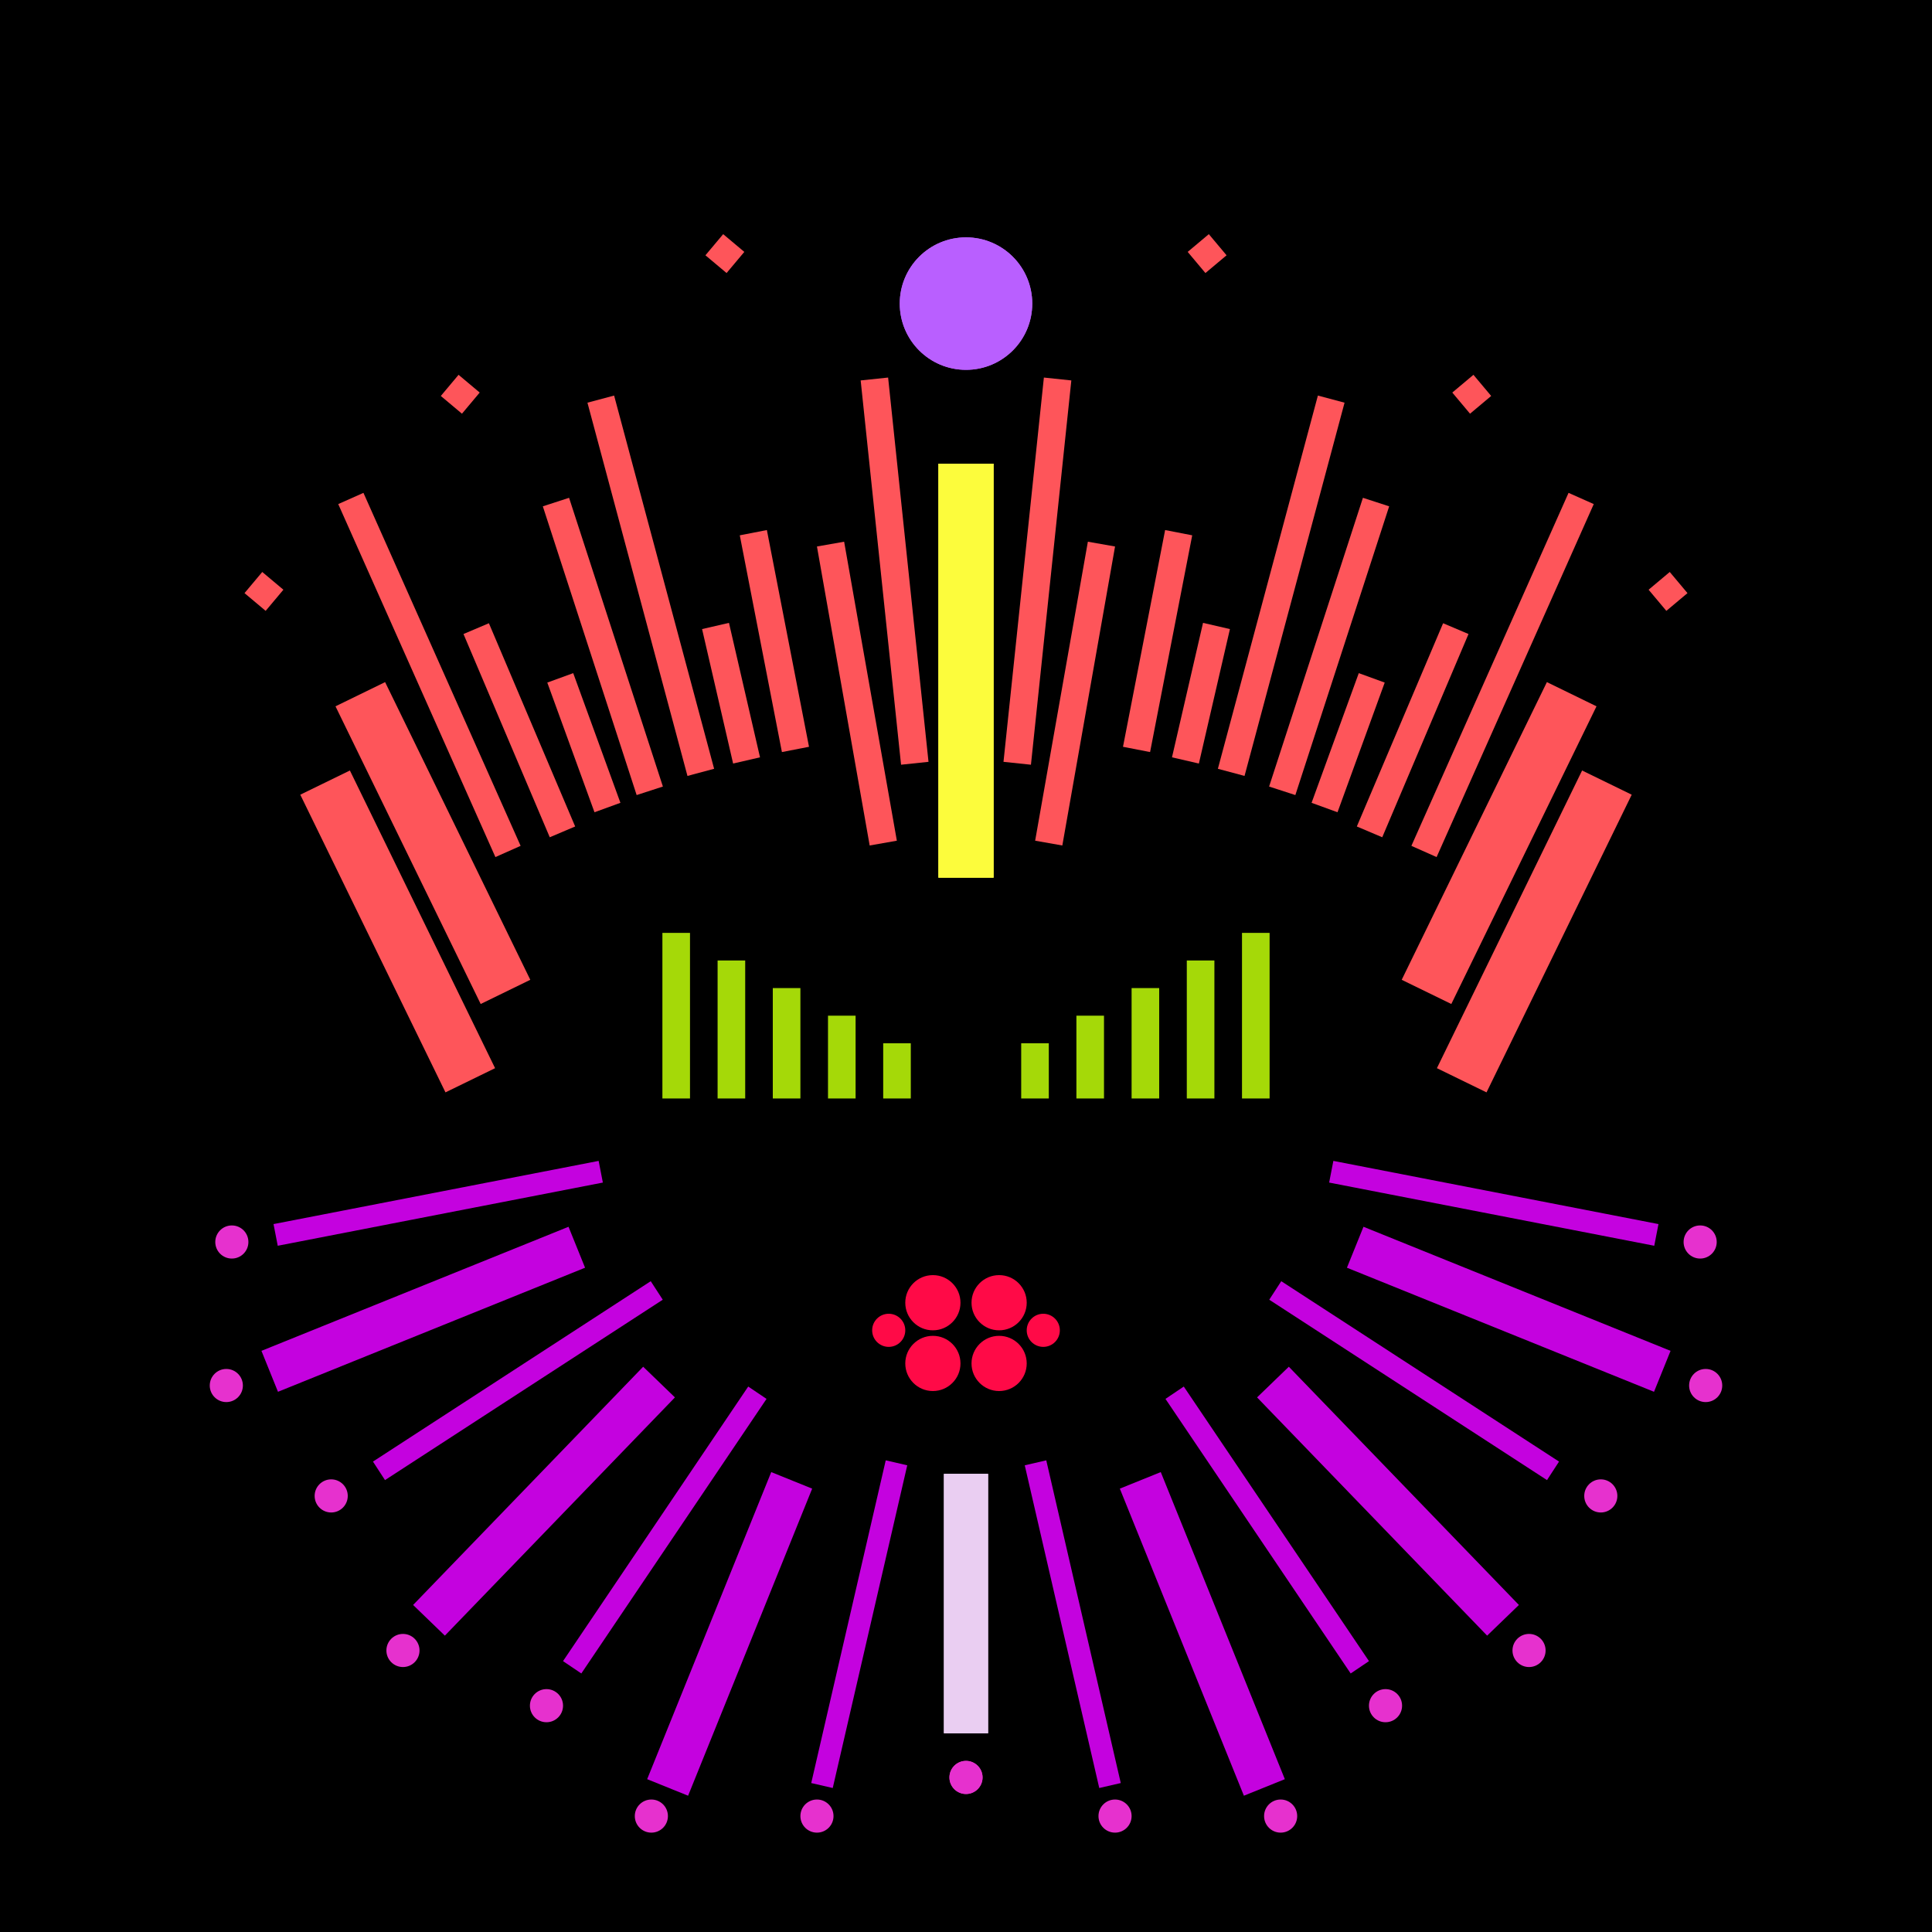 <svg xmlns='http://www.w3.org/2000/svg' preserveAspectRatio='xMinYMin meet' viewBox='0 0 350 350'> <filter id='neon' y='-2' x='-1' width='350' height='350'><feDropShadow flood-color='#3f285e' dx='0' dy='5' flood-opacity='1' stdDeviation='2' result='shadow'/><feOffset in='StrokePaint' dx='0' dy='2' result='offStrPnt'/><feFlood flood-color='#E0F2F3' flood-opacity='0.2' result='flood1' /><feOffset in='SourceGraphic' dx='0' dy='-1' result='offFlood'/><feOffset in='SourceGraphic' dx='0' dy='3' result='offShadow'/><feComposite in='flood1' in2='offFlood' operator='in'  result='cmpFlood' /><feComposite in='shadow' in2='offShadow' operator='in'  result='cmpSha' /><feGaussianBlur in='offStrPnt' stdDeviation='3.5' result='bStrokeP'/><feGaussianBlur in='cmpFlood' stdDeviation='0.8' result='bFlood'/><feGaussianBlur in='cmpSha' stdDeviation='0.4' result='bShadow'/><feMerge><feMergeNode in='bStrokeP'/><feMergeNode in='SourceGraphic'/><feMergeNode in='bFlood'/><feMergeNode in='bshadow'/></feMerge></filter><rect width='100%'  height='100%' fill='#000000'/> <g filter='url(#neon)' ><rect x='171' y= '263' width='8  ' height=  '47 '  fill= '#EACEF2' /><rect x='126' y= '288' width='60 ' height=  '4  '  fill= '#c402df' transform = '  translate( -162   , 377 ) rotate ( -77)'  /><rect x='102' y= '288' width='60 ' height=  '8  '  fill= '#c402df' transform = '  translate( -188   , 305 ) rotate ( -68)'  /><rect x='64 ' y= '244' width='60 ' height=  '4  '  fill= '#c402df' transform = '  translate( -119   , 91  ) rotate ( -33)'  /><rect x='69 ' y= '264' width='60 ' height=  '8  '  fill= '#c402df' transform = '  translate( -163   , 153 ) rotate ( -46)'  /><rect x='49 ' y= '212' width='60 ' height=  '4  '  fill= '#c402df' transform = '  translate( -39 , 19  ) rotate ( -11)'  /><rect x='47 ' y= '229' width='60 ' height=  '8  '  fill= '#c402df' transform = '  translate( -82 , 46  ) rotate ( -22)'  /><rect x='90 ' y= '271' width='60 ' height=  '4  '  fill= '#c402df' transform = '  translate( -173   , 220 ) rotate ( -56)'  /><circle cx='60 ' cy='267' r ='3  '  fill= '#e631ce' /><circle cx='41 ' cy='247' r ='3  '  fill= '#e631ce' /><circle cx='42 ' cy='221' r ='3  '  fill= '#e631ce' /><circle cx='73 ' cy='295' r ='3  '  fill= '#e631ce' /><circle cx='99 ' cy='305' r ='3  '  fill= '#e631ce' /><circle cx='118' cy='325' r ='3  '  fill= '#e631ce' /><circle cx='148' cy='325' r ='3  '  fill= '#e631ce' /><circle cx='175' cy='318' r ='3  '  fill= '#e631ce' /><rect x='171' y= '263' width='8  ' height=  '47 '  fill= '#EACEF2' transform= 'scale(-1,1) translate(-350,0)'/><rect x='126' y= '288' width='60 ' height=  '4  '  fill= '#c402df' transform = ' scale(-1,1)  translate(-350,0) translate( -162   , 377 ) rotate ( -77)'  /><rect x='102' y= '288' width='60 ' height=  '8  '  fill= '#c402df' transform = ' scale(-1,1)  translate(-350,0) translate( -188   , 305 ) rotate ( -68)'  /><rect x='64 ' y= '244' width='60 ' height=  '4  '  fill= '#c402df' transform = ' scale(-1,1)  translate(-350,0) translate( -119   , 91  ) rotate ( -33)'  /><rect x='69 ' y= '264' width='60 ' height=  '8  '  fill= '#c402df' transform = ' scale(-1,1)  translate(-350,0) translate( -163   , 153 ) rotate ( -46)'  /><rect x='49 ' y= '212' width='60 ' height=  '4  '  fill= '#c402df' transform = ' scale(-1,1)  translate(-350,0) translate( -39 , 19  ) rotate ( -11)'  /><rect x='47 ' y= '229' width='60 ' height=  '8  '  fill= '#c402df' transform = ' scale(-1,1)  translate(-350,0) translate( -82 , 46  ) rotate ( -22)'  /><rect x='90 ' y= '271' width='60 ' height=  '4  '  fill= '#c402df' transform = ' scale(-1,1)  translate(-350,0) translate( -173   , 220 ) rotate ( -56)'  /><circle cx='60 ' cy='267' r ='3  '  fill= '#e631ce' transform= 'scale(-1,1) translate(-350,0)'/><circle cx='41 ' cy='247' r ='3  '  fill= '#e631ce' transform= 'scale(-1,1) translate(-350,0)'/><circle cx='42 ' cy='221' r ='3  '  fill= '#e631ce' transform= 'scale(-1,1) translate(-350,0)'/><circle cx='73 ' cy='295' r ='3  '  fill= '#e631ce' transform= 'scale(-1,1) translate(-350,0)'/><circle cx='99 ' cy='305' r ='3  '  fill= '#e631ce' transform= 'scale(-1,1) translate(-350,0)'/><circle cx='118' cy='325' r ='3  '  fill= '#e631ce' transform= 'scale(-1,1) translate(-350,0)'/><circle cx='148' cy='325' r ='3  '  fill= '#e631ce' transform= 'scale(-1,1) translate(-350,0)'/><circle cx='175' cy='318' r ='3  '  fill= '#e631ce' transform= 'scale(-1,1) translate(-350,0)'/><rect x='170' y= '80 ' width='10 ' height=  '75 '  fill= '#fcfc3c' /><rect x='160' y= '65 ' width='5  ' height=  '70 '  fill= '#FE555A' transform = '  translate( -10 , 17  ) rotate ( -6 )'  /><rect x='153' y= '94 ' width='5  ' height=  '55 '  fill= '#FE555A' transform = '  translate( -19 , 29  ) rotate ( -10)'  /><rect x='138' y= '92 ' width='5  ' height=  '40 '  fill= '#FE555A' transform = '  translate( -19 , 29  ) rotate ( -11)'  /><rect x='130' y= '109' width='5  ' height=  '25 '  fill= '#FE555A' transform = '  translate( -24 , 33  ) rotate ( -13)'  /><rect x='115' y= '67 ' width='5  ' height=  '70 '  fill= '#FE555A' transform = '  translate( -22 , 34  ) rotate ( -15)'  /><rect x='103' y= '118' width='5  ' height=  '25 '  fill= '#FE555A' transform = '  translate( -38 , 44  ) rotate ( -20)'  /><rect x='91 ' y= '108' width='5  ' height=  '40 '  fill= '#FE555A' transform = '  translate( -42 , 47  ) rotate ( -23)'  /><rect x='75 ' y= '83 ' width='5  ' height=  '70 '  fill= '#FE555A' transform = '  translate( -41 , 42  ) rotate ( -24)'  /><rect x='73 ' y= '119' width='10 ' height=  '60 '  fill= '#FE555A' transform = '  translate( -57 , 49  ) rotate ( -26)'  /><rect x='67 ' y= '135' width='10 ' height=  '60 '  fill= '#FE555A' transform = '  translate( -65 , 48  ) rotate ( -26)'  /><rect x='129' y= '39 ' width='5  ' height=  '5  '  fill= '#FE555A' transform = '  translate( 15  , 116 ) rotate ( -50)'  /><rect x='81 ' y= '65 ' width='5  ' height=  '5  '  fill= '#FE555A' transform = '  translate( -22 , 88  ) rotate ( -50)'  /><rect x='45 ' y= '101' width='5  ' height=  '5  '  fill= '#FE555A' transform = '  translate( -62 , 73  ) rotate ( -50)'  /><rect x='107' y= '86 ' width='5  ' height=  '55 '  fill= '#FE555A' transform = '  translate( -30 , 39  ) rotate ( -18)'  /><circle cx='175' cy='51 ' r ='12 '  fill= '#b95fff' /><rect x='170' y= '80 ' width='10 ' height=  '75 '  fill= '#fcfc3c' transform= 'scale(-1,1) translate(-350,0)'/><rect x='160' y= '65 ' width='5  ' height=  '70 '  fill= '#FE555A' transform = ' scale(-1,1)  translate(-350,0) translate( -10 , 17  ) rotate ( -6 )'  /><rect x='153' y= '94 ' width='5  ' height=  '55 '  fill= '#FE555A' transform = ' scale(-1,1)  translate(-350,0) translate( -19 , 29  ) rotate ( -10)'  /><rect x='138' y= '92 ' width='5  ' height=  '40 '  fill= '#FE555A' transform = ' scale(-1,1)  translate(-350,0) translate( -19 , 29  ) rotate ( -11)'  /><rect x='130' y= '109' width='5  ' height=  '25 '  fill= '#FE555A' transform = ' scale(-1,1)  translate(-350,0) translate( -24 , 33  ) rotate ( -13)'  /><rect x='115' y= '67 ' width='5  ' height=  '70 '  fill= '#FE555A' transform = ' scale(-1,1)  translate(-350,0) translate( -22 , 34  ) rotate ( -15)'  /><rect x='103' y= '118' width='5  ' height=  '25 '  fill= '#FE555A' transform = ' scale(-1,1)  translate(-350,0) translate( -38 , 44  ) rotate ( -20)'  /><rect x='91 ' y= '108' width='5  ' height=  '40 '  fill= '#FE555A' transform = ' scale(-1,1)  translate(-350,0) translate( -42 , 47  ) rotate ( -23)'  /><rect x='75 ' y= '83 ' width='5  ' height=  '70 '  fill= '#FE555A' transform = ' scale(-1,1)  translate(-350,0) translate( -41 , 42  ) rotate ( -24)'  /><rect x='73 ' y= '119' width='10 ' height=  '60 '  fill= '#FE555A' transform = ' scale(-1,1)  translate(-350,0) translate( -57 , 49  ) rotate ( -26)'  /><rect x='67 ' y= '135' width='10 ' height=  '60 '  fill= '#FE555A' transform = ' scale(-1,1)  translate(-350,0) translate( -65 , 48  ) rotate ( -26)'  /><rect x='129' y= '39 ' width='5  ' height=  '5  '  fill= '#FE555A' transform = ' scale(-1,1)  translate(-350,0) translate( 15  , 116 ) rotate ( -50)'  /><rect x='81 ' y= '65 ' width='5  ' height=  '5  '  fill= '#FE555A' transform = ' scale(-1,1)  translate(-350,0) translate( -22 , 88  ) rotate ( -50)'  /><rect x='45 ' y= '101' width='5  ' height=  '5  '  fill= '#FE555A' transform = ' scale(-1,1)  translate(-350,0) translate( -62 , 73  ) rotate ( -50)'  /><rect x='107' y= '86 ' width='5  ' height=  '55 '  fill= '#FE555A' transform = ' scale(-1,1)  translate(-350,0) translate( -30 , 39  ) rotate ( -18)'  /><circle cx='175' cy='51 ' r ='12 '  fill= '#b95fff' transform= 'scale(-1,1) translate(-350,0)'/><circle cx='169' cy='243' r ='5  '  fill= '#FF0A47' /><circle cx='169' cy='232' r ='5  '  fill= '#FF0A47' /><circle cx='161' cy='237' r ='3  '  fill= '#FF0A47' /><circle cx='169' cy='243' r ='5  '  fill= '#FF0A47' transform= 'scale(-1,1) translate(-350,0)'/><circle cx='169' cy='232' r ='5  '  fill= '#FF0A47' transform= 'scale(-1,1) translate(-350,0)'/><circle cx='161' cy='237' r ='3  '  fill= '#FF0A47' transform= 'scale(-1,1) translate(-350,0)'/></g><g fill-opacity='0.85'><rect x='120' y= '165' width='5  ' height=  '30 '  fill= '#C2FF0A' filter='url(#neon)'  /><rect x='130' y= '170' width='5  ' height=  '25 '  fill= '#C2FF0A' filter='url(#neon)'  /><rect x='140' y= '175' width='5  ' height=  '20 '  fill= '#C2FF0A' filter='url(#neon)'  /><rect x='150' y= '180' width='5  ' height=  '15 '  fill= '#C2FF0A' filter='url(#neon)'  /><rect x='160' y= '185' width='5  ' height=  '10 '  fill= '#C2FF0A' filter='url(#neon)'  /><rect x='120' y= '165' width='5  ' height=  '30 '  fill= '#C2FF0A' filter='url(#neon)'  transform= 'scale(-1,1) translate(-350,0)'/><rect x='130' y= '170' width='5  ' height=  '25 '  fill= '#C2FF0A' filter='url(#neon)'  transform= 'scale(-1,1) translate(-350,0)'/><rect x='140' y= '175' width='5  ' height=  '20 '  fill= '#C2FF0A' filter='url(#neon)'  transform= 'scale(-1,1) translate(-350,0)'/><rect x='150' y= '180' width='5  ' height=  '15 '  fill= '#C2FF0A' filter='url(#neon)'  transform= 'scale(-1,1) translate(-350,0)'/><rect x='160' y= '185' width='5  ' height=  '10 '  fill= '#C2FF0A' filter='url(#neon)'  transform= 'scale(-1,1) translate(-350,0)'/></g></svg>